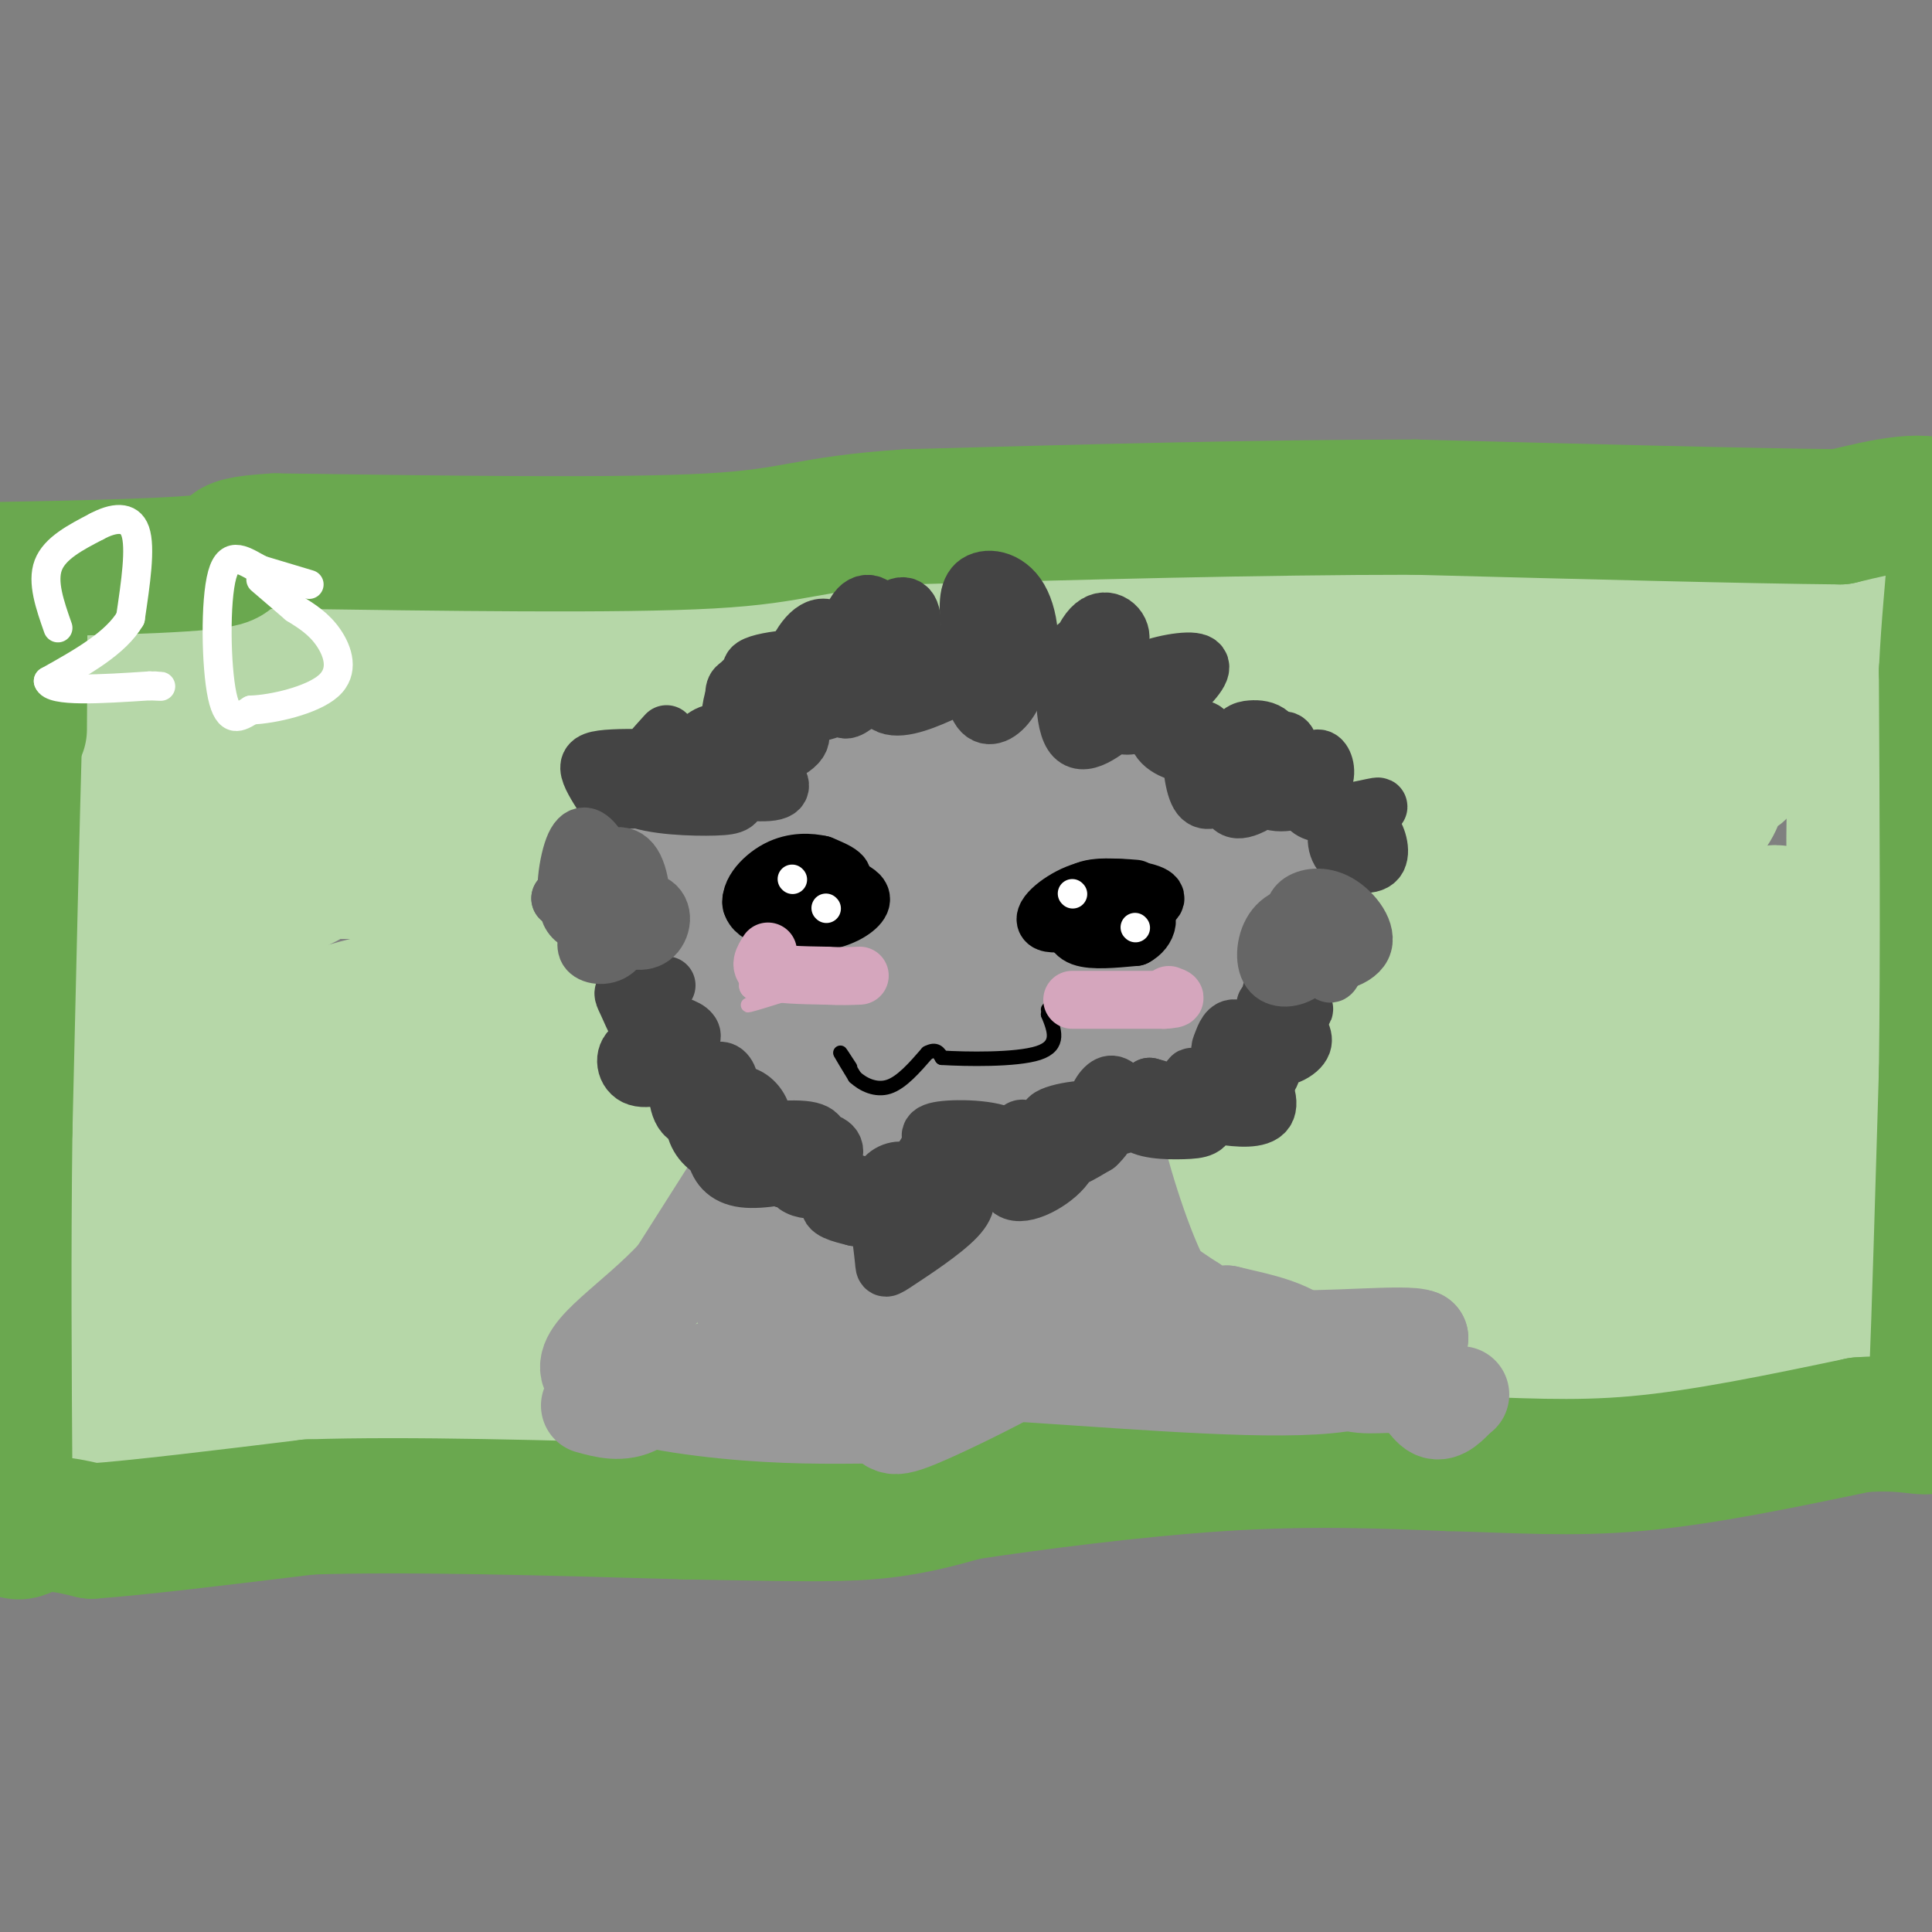 <svg viewBox='0 0 400 400' version='1.1' xmlns='http://www.w3.org/2000/svg' xmlns:xlink='http://www.w3.org/1999/xlink'><rect x="0" y="0" width="400" height="400" fill="#808080" stroke="none"/><g fill='none' stroke='#b6d7a8' stroke-width='28' stroke-linecap='round' stroke-linejoin='round'><path d='M13,149c2.417,-2.417 4.833,-4.833 7,7c2.167,11.833 4.083,37.917 6,64'/><path d='M26,220c0.333,22.167 -1.833,45.583 -4,69'/><path d='M22,289c0.321,15.488 3.125,19.708 6,22c2.875,2.292 5.821,2.655 9,2c3.179,-0.655 6.589,-2.327 10,-4'/><path d='M47,309c10.667,-1.405 32.333,-2.917 42,-5c9.667,-2.083 7.333,-4.738 9,-6c1.667,-1.262 7.333,-1.131 13,-1'/><path d='M111,297c18.333,-0.500 57.667,-1.250 97,-2'/><path d='M208,295c17.012,-1.467 11.042,-4.133 13,-6c1.958,-1.867 11.844,-2.933 26,-3c14.156,-0.067 32.580,0.867 40,0c7.420,-0.867 3.834,-3.533 7,-6c3.166,-2.467 13.083,-4.733 23,-7'/><path d='M317,273c4.143,-3.131 3.000,-7.458 17,-9c14.000,-1.542 43.143,-0.298 56,-1c12.857,-0.702 9.429,-3.351 6,-6'/><path d='M396,257c-0.345,-15.298 -4.208,-50.542 -7,-64c-2.792,-13.458 -4.512,-5.131 -5,-12c-0.488,-6.869 0.256,-28.935 1,-51'/><path d='M385,130c3.356,-12.556 11.244,-18.444 3,-21c-8.244,-2.556 -32.622,-1.778 -57,-1'/><path d='M331,108c-23.726,-0.500 -54.542,-1.250 -75,2c-20.458,3.250 -30.560,10.500 -39,14c-8.440,3.500 -15.220,3.250 -22,3'/><path d='M195,127c1.429,1.238 16.000,2.833 -10,3c-26.000,0.167 -92.571,-1.095 -127,0c-34.429,1.095 -36.714,4.548 -39,8'/><path d='M19,138c-10.167,1.667 -16.083,1.833 -22,2'/><path d='M5,155c22.933,-0.467 45.867,-0.933 73,1c27.133,1.933 58.467,6.267 45,8c-13.467,1.733 -71.733,0.867 -130,0'/><path d='M5,164c61.063,-0.032 122.127,-0.064 151,0c28.873,0.064 25.557,0.223 30,1c4.443,0.777 16.646,2.172 16,5c-0.646,2.828 -14.142,7.088 -56,9c-41.858,1.912 -112.080,1.476 -106,1c6.080,-0.476 88.461,-0.991 122,-1c33.539,-0.009 18.236,0.489 15,1c-3.236,0.511 5.597,1.034 0,6c-5.597,4.966 -25.622,14.376 -61,21c-35.378,6.624 -86.108,10.464 -88,12c-1.892,1.536 45.054,0.768 92,0'/><path d='M120,219c16.165,0.069 10.578,0.241 11,-1c0.422,-1.241 6.852,-3.895 10,-6c3.148,-2.105 3.013,-3.660 -1,-5c-4.013,-1.340 -11.904,-2.464 -22,-3c-10.096,-0.536 -22.396,-0.483 -38,3c-15.604,3.483 -34.512,10.398 -44,19c-9.488,8.602 -9.554,18.893 -9,8c0.554,-10.893 1.730,-42.969 2,-52c0.270,-9.031 -0.365,4.985 -1,19'/><path d='M28,201c-3.325,11.258 -11.139,29.904 -15,24c-3.861,-5.904 -3.770,-36.359 -4,-49c-0.230,-12.641 -0.780,-7.469 -3,-3c-2.220,4.469 -6.110,8.234 -10,12'/><path d='M1,255c4.107,-12.200 8.214,-24.401 10,-31c1.786,-6.599 1.252,-7.597 0,-12c-1.252,-4.403 -3.222,-12.211 -4,4c-0.778,16.211 -0.363,56.441 -1,61c-0.637,4.559 -2.325,-26.555 -3,-38c-0.675,-11.445 -0.338,-3.223 0,5'/><path d='M3,244c0.333,12.333 1.167,40.667 2,69'/><path d='M5,313c6.911,6.174 23.190,-12.892 39,-22c15.810,-9.108 31.153,-8.259 45,-12c13.847,-3.741 26.199,-12.072 30,-16c3.801,-3.928 -0.949,-3.453 -25,1c-24.051,4.453 -67.403,12.882 -85,17c-17.597,4.118 -9.439,3.923 5,2c14.439,-1.923 35.159,-5.573 54,-12c18.841,-6.427 35.803,-15.630 42,-20c6.197,-4.370 1.630,-3.907 0,-5c-1.630,-1.093 -0.323,-3.741 -9,-4c-8.677,-0.259 -27.339,1.870 -46,4'/><path d='M55,246c-14.933,4.568 -29.267,13.989 -18,9c11.267,-4.989 48.133,-24.389 61,-33c12.867,-8.611 1.733,-6.434 -21,-3c-22.733,3.434 -57.067,8.124 -76,10c-18.933,1.876 -22.467,0.938 -26,0'/><path d='M7,207c27.341,-11.756 54.682,-23.512 57,-25c2.318,-1.488 -20.387,7.293 -31,12c-10.613,4.707 -9.132,5.341 -8,7c1.132,1.659 1.917,4.342 0,6c-1.917,1.658 -6.537,2.290 4,3c10.537,0.710 36.230,1.497 51,0c14.770,-1.497 18.619,-5.279 9,-4c-9.619,1.279 -32.704,7.620 -41,11c-8.296,3.380 -1.804,3.800 -9,6c-7.196,2.200 -28.081,6.180 2,8c30.081,1.820 111.129,1.479 152,1c40.871,-0.479 41.564,-1.096 49,-2c7.436,-0.904 21.614,-2.096 27,-3c5.386,-0.904 1.980,-1.521 1,-3c-0.980,-1.479 0.467,-3.821 -23,-5c-23.467,-1.179 -71.848,-1.194 -100,0c-28.152,1.194 -36.076,3.597 -44,6'/><path d='M103,225c-12.922,2.005 -23.225,4.017 -17,6c6.225,1.983 28.980,3.937 56,3c27.020,-0.937 58.306,-4.765 85,-6c26.694,-1.235 48.796,0.122 58,1c9.204,0.878 5.511,1.278 1,3c-4.511,1.722 -9.840,4.767 -33,6c-23.160,1.233 -64.150,0.653 -97,2c-32.850,1.347 -57.559,4.622 -41,6c16.559,1.378 74.388,0.859 94,0c19.612,-0.859 1.009,-2.060 -18,1c-19.009,3.060 -38.422,10.379 -51,15c-12.578,4.621 -18.321,6.542 -22,10c-3.679,3.458 -5.296,8.453 -7,11c-1.704,2.547 -3.497,2.647 14,3c17.497,0.353 54.285,0.958 75,0c20.715,-0.958 25.358,-3.479 30,-6'/><path d='M230,280c12.072,-1.378 27.252,-1.824 15,-1c-12.252,0.824 -51.938,2.917 -75,5c-23.062,2.083 -29.501,4.156 -11,3c18.501,-1.156 61.943,-5.542 53,-5c-8.943,0.542 -70.269,6.012 -72,8c-1.731,1.988 56.135,0.494 114,-1'/><path d='M254,289c21.333,-3.548 17.667,-11.917 30,-13c12.333,-1.083 40.667,5.119 61,7c20.333,1.881 32.667,-0.560 45,-3'/><path d='M390,280c-14.143,-1.107 -72.000,-2.375 -104,-1c-32.000,1.375 -38.143,5.393 -22,5c16.143,-0.393 54.571,-5.196 93,-10'/><path d='M357,274c-6.314,1.049 -68.600,8.673 -82,13c-13.400,4.327 22.085,5.357 42,6c19.915,0.643 24.262,0.898 28,0c3.738,-0.898 6.869,-2.949 10,-5'/><path d='M355,288c13.476,-4.167 42.167,-12.083 14,-15c-28.167,-2.917 -113.190,-0.833 -140,0c-26.810,0.833 4.595,0.417 36,0'/><path d='M265,273c6.131,-0.501 3.458,-1.753 7,0c3.542,1.753 13.300,6.510 21,11c7.700,4.490 13.343,8.711 12,11c-1.343,2.289 -9.671,2.644 -18,3'/><path d='M287,298c-28.000,1.222 -89.000,2.778 -114,4c-25.000,1.222 -14.000,2.111 -3,3'/><path d='M170,305c-29.333,0.833 -101.167,1.417 -173,2'/><path d='M20,306c110.418,-17.420 220.836,-34.840 298,-43c77.164,-8.160 121.075,-7.059 76,-6c-45.075,1.059 -179.135,2.077 -230,2c-50.865,-0.077 -18.536,-1.247 1,-4c19.536,-2.753 26.278,-7.089 35,-10c8.722,-2.911 19.423,-4.399 39,-5c19.577,-0.601 48.028,-0.316 61,0c12.972,0.316 10.465,0.661 11,1c0.535,0.339 4.113,0.671 0,3c-4.113,2.329 -15.917,6.655 -24,9c-8.083,2.345 -12.445,2.708 -38,6c-25.555,3.292 -72.301,9.512 -97,12c-24.699,2.488 -27.349,1.244 -30,0'/><path d='M122,271c-10.092,0.937 -20.323,3.280 -4,0c16.323,-3.280 59.199,-12.184 108,-20c48.801,-7.816 103.528,-14.543 129,-18c25.472,-3.457 21.691,-3.645 6,-3c-15.691,0.645 -43.290,2.124 -60,4c-16.710,1.876 -22.531,4.150 -29,7c-6.469,2.850 -13.588,6.276 -14,9c-0.412,2.724 5.882,4.747 21,2c15.118,-2.747 39.059,-10.263 51,-15c11.941,-4.737 11.882,-6.694 13,-9c1.118,-2.306 3.413,-4.959 -5,-6c-8.413,-1.041 -27.533,-0.470 -40,0c-12.467,0.470 -18.280,0.837 -30,4c-11.720,3.163 -29.348,9.121 -29,12c0.348,2.879 18.671,2.680 40,-2c21.329,-4.680 45.665,-13.840 70,-23'/><path d='M349,213c2.942,1.198 -24.702,15.693 -38,24c-13.298,8.307 -12.249,10.426 -13,13c-0.751,2.574 -3.303,5.603 -2,9c1.303,3.397 6.459,7.161 15,9c8.541,1.839 20.465,1.753 34,0c13.535,-1.753 28.680,-5.171 36,-8c7.320,-2.829 6.816,-5.067 7,-8c0.184,-2.933 1.055,-6.560 0,-10c-1.055,-3.440 -4.038,-6.693 -10,-8c-5.962,-1.307 -14.904,-0.669 -19,-1c-4.096,-0.331 -3.346,-1.633 -8,4c-4.654,5.633 -14.712,18.201 -12,16c2.712,-2.201 18.194,-19.170 24,-31c5.806,-11.830 1.938,-18.521 3,-25c1.062,-6.479 7.055,-12.744 -7,-3c-14.055,9.744 -48.159,35.498 -61,46c-12.841,10.502 -4.421,5.751 4,1'/><path d='M302,241c1.566,1.007 3.480,3.024 10,0c6.520,-3.024 17.646,-11.090 24,-16c6.354,-4.910 7.936,-6.666 10,-13c2.064,-6.334 4.611,-17.247 5,-22c0.389,-4.753 -1.381,-3.346 -7,-2c-5.619,1.346 -15.088,2.631 -21,6c-5.912,3.369 -8.267,8.820 -28,13c-19.733,4.180 -56.844,7.088 -76,10c-19.156,2.912 -20.357,5.829 -12,5c8.357,-0.829 26.272,-5.403 55,-16c28.728,-10.597 68.268,-27.217 70,-33c1.732,-5.783 -34.346,-0.730 -58,3c-23.654,3.730 -34.885,6.136 -46,9c-11.115,2.864 -22.114,6.187 -31,9c-8.886,2.813 -15.660,5.115 -11,7c4.660,1.885 20.755,3.354 40,1c19.245,-2.354 41.642,-8.530 61,-11c19.358,-2.470 35.679,-1.235 52,0'/><path d='M339,191c-28.029,0.081 -124.100,0.282 -148,-1c-23.900,-1.282 24.373,-4.048 44,-6c19.627,-1.952 10.610,-3.089 9,-6c-1.610,-2.911 4.187,-7.595 -19,-11c-23.187,-3.405 -75.358,-5.532 -90,-6c-14.642,-0.468 8.245,0.723 21,0c12.755,-0.723 15.377,-3.362 18,-6'/><path d='M174,155c-9.824,-3.189 -43.384,-8.163 -70,-9c-26.616,-0.837 -46.290,2.462 -24,3c22.290,0.538 86.542,-1.685 109,-4c22.458,-2.315 3.123,-4.724 -13,-6c-16.123,-1.276 -29.033,-1.421 -35,-3c-5.967,-1.579 -4.991,-4.594 0,-6c4.991,-1.406 13.995,-1.203 23,-1'/><path d='M164,129c-4.940,-0.262 -28.792,-0.417 -30,0c-1.208,0.417 20.226,1.405 35,0c14.774,-1.405 22.887,-5.202 31,-9'/><path d='M200,120c6.650,-2.042 7.774,-2.647 17,0c9.226,2.647 26.555,8.546 48,10c21.445,1.454 47.006,-1.538 46,1c-1.006,2.538 -28.578,10.606 -46,15c-17.422,4.394 -24.692,5.112 -25,4c-0.308,-1.112 6.346,-4.056 13,-7'/><path d='M253,143c11.782,-2.843 34.736,-6.451 17,-6c-17.736,0.451 -76.164,4.962 -78,7c-1.836,2.038 52.919,1.604 64,2c11.081,0.396 -21.511,1.623 -39,4c-17.489,2.377 -19.873,5.905 -26,8c-6.127,2.095 -15.996,2.756 4,3c19.996,0.244 69.856,0.070 89,0c19.144,-0.070 7.572,-0.035 -4,0'/><path d='M280,161c-13.898,0.540 -46.641,1.890 -54,3c-7.359,1.110 10.668,1.979 31,0c20.332,-1.979 42.969,-6.806 51,-9c8.031,-2.194 1.454,-1.757 -9,-1c-10.454,0.757 -24.786,1.832 -38,4c-13.214,2.168 -25.310,5.427 -15,7c10.310,1.573 43.026,1.458 60,-1c16.974,-2.458 18.206,-7.261 18,-10c-0.206,-2.739 -1.849,-3.415 -4,-3c-2.151,0.415 -4.810,1.919 -6,4c-1.190,2.081 -0.911,4.737 0,6c0.911,1.263 2.456,1.131 4,1'/><path d='M318,162c7.850,0.006 25.475,-0.478 34,-1c8.525,-0.522 7.950,-1.083 9,-3c1.050,-1.917 3.724,-5.192 1,-6c-2.724,-0.808 -10.846,0.850 -15,4c-4.154,3.150 -4.340,7.793 -2,11c2.340,3.207 7.207,4.979 10,-1c2.793,-5.979 3.512,-19.708 3,-26c-0.512,-6.292 -2.256,-5.146 -4,-4'/><path d='M354,136c6.926,-3.594 26.241,-10.579 16,-9c-10.241,1.579 -50.036,11.721 -59,16c-8.964,4.279 12.905,2.693 26,0c13.095,-2.693 17.417,-6.495 20,-9c2.583,-2.505 3.426,-3.713 -4,-4c-7.426,-0.287 -23.122,0.347 -28,0c-4.878,-0.347 1.061,-1.673 7,-3'/><path d='M332,127c-0.333,0.167 -4.667,2.083 -9,4'/></g>
<g fill='none' stroke='#6aa84f' stroke-width='28' stroke-linecap='round' stroke-linejoin='round'><path d='M1,130c1.833,-1.500 3.667,-3.000 3,-3c-0.667,0.000 -3.833,1.500 -7,3'/><path d='M4,151c0.083,-11.083 0.167,-22.167 0,-22c-0.167,0.167 -0.583,11.583 -1,23'/><path d='M3,152c-0.500,17.500 -1.250,49.750 -2,82'/><path d='M1,234c-0.333,25.833 -0.167,49.417 0,73'/><path d='M1,307c0.800,13.311 2.800,10.089 6,9c3.200,-1.089 7.600,-0.044 12,1'/><path d='M19,317c9.500,-0.667 27.250,-2.833 45,-5'/><path d='M64,312c20.500,-0.667 49.250,0.167 78,1'/><path d='M142,313c19.689,0.333 29.911,0.667 38,0c8.089,-0.667 14.044,-2.333 20,-4'/><path d='M200,309c12.800,-1.956 34.800,-4.844 53,-6c18.200,-1.156 32.600,-0.578 47,0'/><path d='M300,303c13.933,0.356 25.267,1.244 39,0c13.733,-1.244 29.867,-4.622 46,-8'/><path d='M385,295c10.444,-0.800 13.556,1.200 15,0c1.444,-1.200 1.222,-5.600 1,-10'/><path d='M401,285c0.500,-12.167 1.250,-37.583 2,-63'/><path d='M403,222c0.333,-24.333 0.167,-53.667 0,-83'/><path d='M403,139c0.978,-20.289 3.422,-29.511 0,-33c-3.422,-3.489 -12.711,-1.244 -22,1'/><path d='M381,107c-18.333,-0.167 -53.167,-1.083 -88,-2'/><path d='M293,105c-32.167,0.000 -68.583,1.000 -105,2'/><path d='M188,107c-21.444,1.422 -22.556,3.978 -41,5c-18.444,1.022 -54.222,0.511 -90,0'/><path d='M57,112c-14.489,0.800 -5.711,2.800 -12,4c-6.289,1.200 -27.644,1.600 -49,2'/></g>
<g fill='none' stroke='#ffffff' stroke-width='6' stroke-linecap='round' stroke-linejoin='round'><path d='M12,130c-1.667,-4.750 -3.333,-9.500 -2,-13c1.333,-3.500 5.667,-5.750 10,-8'/><path d='M20,109c3.378,-1.822 6.822,-2.378 8,1c1.178,3.378 0.089,10.689 -1,18'/><path d='M27,128c-3.000,5.167 -10.000,9.083 -17,13'/><path d='M10,141c0.667,2.333 10.833,1.667 21,1'/><path d='M31,142c3.667,0.167 2.333,0.083 1,0'/><path d='M64,121c0.000,0.000 -10.000,-3.000 -10,-3'/><path d='M54,118c-3.286,-1.690 -6.500,-4.417 -8,1c-1.500,5.417 -1.286,18.976 0,25c1.286,6.024 3.643,4.512 6,3'/><path d='M52,147c4.464,-0.143 12.625,-2.000 16,-5c3.375,-3.000 1.964,-7.143 0,-10c-1.964,-2.857 -4.482,-4.429 -7,-6'/><path d='M61,126c-2.333,-2.000 -4.667,-4.000 -7,-6'/></g>
<g fill='none' stroke='#999999' stroke-width='20' stroke-linecap='round' stroke-linejoin='round'><path d='M122,291c3.311,0.911 6.622,1.822 10,0c3.378,-1.822 6.822,-6.378 19,-8c12.178,-1.622 33.089,-0.311 54,1'/><path d='M205,284c22.311,1.267 51.089,3.933 67,3c15.911,-0.933 18.956,-5.467 22,-10'/><path d='M294,277c-2.489,-1.244 -19.711,0.644 -30,0c-10.289,-0.644 -13.644,-3.822 -17,-7'/><path d='M247,270c-8.702,-5.524 -21.958,-15.833 -27,-22c-5.042,-6.167 -1.869,-8.190 3,-11c4.869,-2.810 11.435,-6.405 18,-10'/><path d='M241,227c6.530,-3.496 13.853,-7.236 18,-15c4.147,-7.764 5.116,-19.552 6,-28c0.884,-8.448 1.681,-13.557 0,-17c-1.681,-3.443 -5.841,-5.222 -10,-7'/><path d='M255,160c-10.133,-5.844 -30.467,-16.956 -41,-21c-10.533,-4.044 -11.267,-1.022 -12,2'/><path d='M202,141c-14.155,5.917 -43.542,19.708 -56,27c-12.458,7.292 -7.988,8.083 -5,11c2.988,2.917 4.494,7.958 6,13'/><path d='M147,192c4.274,7.440 11.958,19.542 16,25c4.042,5.458 4.440,4.274 0,11c-4.440,6.726 -13.720,21.363 -23,36'/><path d='M140,264c-8.929,9.631 -19.750,15.708 -18,20c1.750,4.292 16.071,6.798 28,8c11.929,1.202 21.464,1.101 31,1'/><path d='M181,293c4.845,1.345 1.458,4.208 11,0c9.542,-4.208 32.012,-15.488 34,-20c1.988,-4.512 -16.506,-2.256 -35,0'/><path d='M191,273c1.185,0.323 21.646,1.130 29,0c7.354,-1.130 1.601,-4.198 0,-6c-1.601,-1.802 0.949,-2.340 -4,-3c-4.949,-0.660 -17.396,-1.444 -33,0c-15.604,1.444 -34.366,5.116 -28,7c6.366,1.884 37.861,1.979 50,1c12.139,-0.979 4.922,-3.033 -3,-4c-7.922,-0.967 -16.549,-0.848 -22,0c-5.451,0.848 -7.725,2.424 -10,4'/><path d='M170,272c-5.712,3.133 -14.992,8.965 -8,5c6.992,-3.965 30.256,-17.727 40,-26c9.744,-8.273 5.969,-11.058 3,-14c-2.969,-2.942 -5.130,-6.040 -11,-3c-5.870,3.040 -15.448,12.218 -20,18c-4.552,5.782 -4.079,8.167 -4,10c0.079,1.833 -0.238,3.112 4,2c4.238,-1.112 13.029,-4.617 19,-7c5.971,-2.383 9.122,-3.644 12,-8c2.878,-4.356 5.483,-11.807 7,-18c1.517,-6.193 1.947,-11.129 -1,-13c-2.947,-1.871 -9.271,-0.677 -14,4c-4.729,4.677 -7.865,12.839 -11,21'/><path d='M186,243c-2.256,3.843 -2.395,2.952 0,3c2.395,0.048 7.322,1.036 10,1c2.678,-0.036 3.105,-1.095 7,-4c3.895,-2.905 11.259,-7.656 15,-12c3.741,-4.344 3.858,-8.280 0,-9c-3.858,-0.720 -11.693,1.778 -17,3c-5.307,1.222 -8.088,1.168 -12,10c-3.912,8.832 -8.957,26.549 -9,26c-0.043,-0.549 4.914,-19.365 2,-25c-2.914,-5.635 -13.699,1.912 -20,7c-6.301,5.088 -8.120,7.716 -9,10c-0.880,2.284 -0.823,4.224 0,5c0.823,0.776 2.411,0.388 4,0'/><path d='M157,258c6.002,-9.321 19.009,-32.623 24,-43c4.991,-10.377 1.968,-7.828 0,-8c-1.968,-0.172 -2.881,-3.066 -4,0c-1.119,3.066 -2.445,12.092 -2,16c0.445,3.908 2.662,2.699 9,-2c6.338,-4.699 16.799,-12.887 22,-17c5.201,-4.113 5.142,-4.152 6,-8c0.858,-3.848 2.632,-11.506 2,-15c-0.632,-3.494 -3.670,-2.825 -7,-2c-3.330,0.825 -6.951,1.807 -10,4c-3.049,2.193 -5.524,5.596 -8,9'/><path d='M189,192c0.190,0.169 4.666,-3.910 7,-7c2.334,-3.090 2.525,-5.193 0,-7c-2.525,-1.807 -7.766,-3.320 -10,-1c-2.234,2.320 -1.461,8.472 -1,12c0.461,3.528 0.611,4.434 4,5c3.389,0.566 10.018,0.794 13,-1c2.982,-1.794 2.317,-5.609 1,-8c-1.317,-2.391 -3.287,-3.359 -5,-4c-1.713,-0.641 -3.171,-0.955 -7,1c-3.829,1.955 -10.031,6.180 -12,9c-1.969,2.820 0.295,4.234 1,3c0.705,-1.234 -0.147,-5.117 -1,-9'/><path d='M179,185c-1.921,-2.473 -6.225,-4.156 -8,-2c-1.775,2.156 -1.023,8.149 0,11c1.023,2.851 2.317,2.559 6,0c3.683,-2.559 9.756,-7.386 12,-12c2.244,-4.614 0.659,-9.017 0,-13c-0.659,-3.983 -0.392,-7.548 -3,-2c-2.608,5.548 -8.091,20.209 -8,25c0.091,4.791 5.755,-0.287 8,-5c2.245,-4.713 1.070,-9.061 0,-11c-1.070,-1.939 -2.035,-1.470 -3,-1'/><path d='M183,175c-3.262,0.491 -9.915,2.217 -13,5c-3.085,2.783 -2.600,6.622 -1,8c1.600,1.378 4.315,0.294 6,-4c1.685,-4.294 2.338,-11.798 0,-14c-2.338,-2.202 -7.669,0.899 -13,4'/><path d='M162,174c-2.216,1.893 -1.255,4.627 1,5c2.255,0.373 5.804,-1.615 8,-4c2.196,-2.385 3.040,-5.168 -1,-6c-4.040,-0.832 -12.964,0.285 -18,2c-5.036,1.715 -6.185,4.027 -5,6c1.185,1.973 4.704,3.608 7,3c2.296,-0.608 3.370,-3.459 2,-5c-1.370,-1.541 -5.185,-1.770 -9,-2'/><path d='M147,173c-1.844,8.844 -1.956,31.956 -1,43c0.956,11.044 2.978,10.022 5,9'/><path d='M151,225c0.488,2.530 -0.792,4.355 2,6c2.792,1.645 9.656,3.111 12,0c2.344,-3.111 0.170,-10.799 -4,-16c-4.170,-5.201 -10.334,-7.915 -14,-11c-3.666,-3.085 -4.833,-6.543 -6,-10'/><path d='M141,194c-3.246,-3.478 -8.362,-7.172 1,-13c9.362,-5.828 33.200,-13.789 42,-14c8.800,-0.211 2.562,7.328 -2,13c-4.562,5.672 -7.446,9.478 -8,11c-0.554,1.522 1.223,0.761 3,0'/><path d='M177,191c7.153,-3.927 23.536,-13.746 32,-22c8.464,-8.254 9.009,-14.944 3,-17c-6.009,-2.056 -18.572,0.521 -26,6c-7.428,5.479 -9.720,13.859 -12,19c-2.280,5.141 -4.549,7.043 6,2c10.549,-5.043 33.915,-17.031 37,-21c3.085,-3.969 -14.111,0.080 -23,3c-8.889,2.920 -9.470,4.709 -11,6c-1.530,1.291 -4.009,2.083 -7,7c-2.991,4.917 -6.496,13.958 -10,23'/><path d='M166,197c0.937,1.802 8.281,-5.192 12,-10c3.719,-4.808 3.814,-7.430 3,-9c-0.814,-1.570 -2.536,-2.086 -4,-2c-1.464,0.086 -2.670,0.776 -9,4c-6.330,3.224 -17.785,8.981 -25,15c-7.215,6.019 -10.191,12.299 -5,15c5.191,2.701 18.549,1.823 27,1c8.451,-0.823 11.995,-1.593 22,-5c10.005,-3.407 26.470,-9.453 33,-16c6.530,-6.547 3.125,-13.597 -1,-15c-4.125,-1.403 -8.972,2.840 -12,8c-3.028,5.160 -4.238,11.235 -2,14c2.238,2.765 7.925,2.218 13,-1c5.075,-3.218 9.537,-9.109 14,-15'/><path d='M232,181c2.915,-3.800 3.201,-5.800 3,-8c-0.201,-2.200 -0.889,-4.599 -3,-6c-2.111,-1.401 -5.647,-1.802 -9,7c-3.353,8.802 -6.525,26.809 -7,34c-0.475,7.191 1.747,3.566 4,2c2.253,-1.566 4.537,-1.073 9,-6c4.463,-4.927 11.103,-15.272 12,-20c0.897,-4.728 -3.950,-3.837 -7,-3c-3.050,0.837 -4.303,1.620 -6,4c-1.697,2.380 -3.839,6.356 -5,12c-1.161,5.644 -1.342,12.956 0,16c1.342,3.044 4.208,1.819 9,-1c4.792,-2.819 11.512,-7.234 15,-11c3.488,-3.766 3.744,-6.883 4,-10'/><path d='M251,191c0.694,-2.558 0.429,-3.952 0,-6c-0.429,-2.048 -1.022,-4.749 -5,1c-3.978,5.749 -11.339,19.946 -11,22c0.339,2.054 8.380,-8.037 12,-18c3.620,-9.963 2.821,-19.798 0,-24c-2.821,-4.202 -7.663,-2.772 -9,1c-1.337,3.772 0.832,9.886 3,16'/><path d='M241,183c0.957,6.485 1.850,14.696 0,22c-1.850,7.304 -6.444,13.700 -9,18c-2.556,4.300 -3.073,6.504 -1,15c2.073,8.496 6.735,23.285 11,30c4.265,6.715 8.132,5.358 12,4'/><path d='M254,272c4.821,1.197 10.872,2.191 15,5c4.128,2.809 6.333,7.433 10,9c3.667,1.567 8.795,0.076 12,1c3.205,0.924 4.487,4.264 6,5c1.513,0.736 3.256,-1.132 5,-3'/><path d='M302,289c0.833,-0.500 0.417,-0.250 0,0'/></g>
<g fill='none' stroke='#444444' stroke-width='12' stroke-linecap='round' stroke-linejoin='round'><path d='M138,204c-3.283,0.320 -6.565,0.641 -8,1c-1.435,0.359 -1.022,0.758 0,3c1.022,2.242 2.652,6.328 5,8c2.348,1.672 5.414,0.932 7,0c1.586,-0.932 1.693,-2.054 0,-3c-1.693,-0.946 -5.187,-1.716 -7,-1c-1.813,0.716 -1.947,2.919 -1,4c0.947,1.081 2.973,1.041 5,1'/><path d='M139,217c-0.946,-0.241 -5.810,-1.343 -8,0c-2.190,1.343 -1.705,5.131 1,6c2.705,0.869 7.630,-1.180 9,-2c1.370,-0.820 -0.815,-0.410 -3,0'/><path d='M138,221c-0.585,0.893 -0.548,3.127 1,4c1.548,0.873 4.606,0.386 5,-1c0.394,-1.386 -1.878,-3.673 -3,-2c-1.122,1.673 -1.095,7.304 1,9c2.095,1.696 6.256,-0.543 8,-3c1.744,-2.457 1.070,-5.130 0,-6c-1.070,-0.870 -2.535,0.065 -4,1'/><path d='M146,223c-1.786,2.976 -4.250,9.917 0,14c4.250,4.083 15.214,5.310 19,6c3.786,0.690 0.393,0.845 -3,1'/><path d='M162,244c0.711,-0.660 3.988,-2.810 6,-5c2.012,-2.190 2.758,-4.420 -1,-5c-3.758,-0.580 -12.019,0.489 -14,1c-1.981,0.511 2.317,0.465 4,-1c1.683,-1.465 0.749,-4.348 -1,-6c-1.749,-1.652 -4.314,-2.072 -6,0c-1.686,2.072 -2.492,6.635 -2,10c0.492,3.365 2.284,5.533 6,6c3.716,0.467 9.358,-0.766 15,-2'/><path d='M169,242c3.463,-1.364 4.622,-3.775 3,-5c-1.622,-1.225 -6.023,-1.265 -8,1c-1.977,2.265 -1.530,6.834 2,8c3.530,1.166 10.143,-1.071 11,-1c0.857,0.071 -4.041,2.449 -5,4c-0.959,1.551 2.020,2.276 5,3'/><path d='M177,252c2.615,0.140 6.652,-1.010 9,-3c2.348,-1.990 3.007,-4.820 2,-6c-1.007,-1.180 -3.680,-0.709 -5,1c-1.320,1.709 -1.285,4.655 -1,8c0.285,3.345 0.822,7.090 1,9c0.178,1.910 -0.003,1.985 3,0c3.003,-1.985 9.192,-6.029 12,-9c2.808,-2.971 2.237,-4.869 0,-6c-2.237,-1.131 -6.141,-1.497 -9,0c-2.859,1.497 -4.674,4.856 -3,6c1.674,1.144 6.837,0.072 12,-1'/><path d='M198,251c1.899,-2.532 0.645,-8.363 -1,-11c-1.645,-2.637 -3.683,-2.079 -6,1c-2.317,3.079 -4.913,8.680 -4,11c0.913,2.320 5.336,1.358 8,-1c2.664,-2.358 3.568,-6.113 3,-9c-0.568,-2.887 -2.607,-4.906 -4,-5c-1.393,-0.094 -2.141,1.738 -3,3c-0.859,1.262 -1.830,1.954 0,3c1.830,1.046 6.459,2.445 11,1c4.541,-1.445 8.992,-5.735 7,-8c-1.992,-2.265 -10.426,-2.504 -14,-2c-3.574,0.504 -2.287,1.752 -1,3'/><path d='M194,237c-0.843,1.164 -2.451,2.573 1,3c3.451,0.427 11.959,-0.129 16,0c4.041,0.129 3.614,0.942 3,-1c-0.614,-1.942 -1.414,-6.640 -3,-5c-1.586,1.640 -3.956,9.617 -2,12c1.956,2.383 8.238,-0.829 11,-4c2.762,-3.171 2.002,-6.300 1,-8c-1.002,-1.700 -2.248,-1.971 -4,-1c-1.752,0.971 -4.010,3.185 -4,5c0.010,1.815 2.289,3.233 5,3c2.711,-0.233 5.856,-2.116 9,-4'/><path d='M227,237c2.522,-2.287 4.329,-6.006 1,-7c-3.329,-0.994 -11.792,0.736 -11,2c0.792,1.264 10.838,2.062 15,1c4.162,-1.062 2.439,-3.982 1,-6c-1.439,-2.018 -2.593,-3.132 -4,-2c-1.407,1.132 -3.068,4.510 -1,6c2.068,1.490 7.864,1.094 11,0c3.136,-1.094 3.610,-2.884 3,-4c-0.610,-1.116 -2.305,-1.558 -4,-2'/><path d='M238,225c-1.812,1.146 -4.342,5.010 -3,7c1.342,1.990 6.555,2.105 10,2c3.445,-0.105 5.123,-0.430 5,-3c-0.123,-2.570 -2.046,-7.383 -3,-8c-0.954,-0.617 -0.940,2.964 0,5c0.940,2.036 2.807,2.526 6,3c3.193,0.474 7.711,0.931 9,-1c1.289,-1.931 -0.653,-6.251 -3,-8c-2.347,-1.749 -5.099,-0.928 -6,1c-0.901,1.928 0.050,4.964 1,8'/><path d='M254,231c1.881,-0.153 6.084,-4.536 8,-7c1.916,-2.464 1.544,-3.011 0,-5c-1.544,-1.989 -4.261,-5.421 -6,-6c-1.739,-0.579 -2.498,1.694 -3,3c-0.502,1.306 -0.745,1.645 1,3c1.745,1.355 5.479,3.725 8,-1c2.521,-4.725 3.830,-16.545 3,-17c-0.830,-0.455 -3.801,10.454 -3,15c0.801,4.546 5.372,2.727 7,1c1.628,-1.727 0.314,-3.364 -1,-5'/><path d='M268,212c-1.512,-0.607 -4.792,0.375 -4,0c0.792,-0.375 5.655,-2.107 6,-3c0.345,-0.893 -3.827,-0.946 -8,-1'/><path d='M138,152c-4.564,5.043 -9.127,10.086 -8,12c1.127,1.914 7.946,0.698 11,-1c3.054,-1.698 2.344,-3.878 -1,-5c-3.344,-1.122 -9.324,-1.187 -13,-1c-3.676,0.187 -5.050,0.625 -5,2c0.050,1.375 1.525,3.688 3,6'/><path d='M125,165c3.369,1.038 10.293,0.633 14,-1c3.707,-1.633 4.197,-4.493 2,-6c-2.197,-1.507 -7.081,-1.659 -10,0c-2.919,1.659 -3.871,5.129 0,7c3.871,1.871 12.567,2.142 17,2c4.433,-0.142 4.604,-0.699 5,-3c0.396,-2.301 1.016,-6.347 0,-9c-1.016,-2.653 -3.667,-3.912 -6,-3c-2.333,0.912 -4.347,3.997 -6,6c-1.653,2.003 -2.945,2.924 1,4c3.945,1.076 13.127,2.307 17,2c3.873,-0.307 2.436,-2.154 1,-4'/><path d='M160,160c-0.001,-2.710 -0.503,-7.487 -4,-8c-3.497,-0.513 -9.990,3.236 -9,3c0.990,-0.236 9.461,-4.459 13,-7c3.539,-2.541 2.146,-3.400 0,-5c-2.146,-1.600 -5.045,-3.943 -7,-1c-1.955,2.943 -2.967,11.170 0,14c2.967,2.830 9.914,0.262 12,-2c2.086,-2.262 -0.690,-4.218 -3,-5c-2.310,-0.782 -4.155,-0.391 -6,0'/><path d='M156,149c-0.111,0.558 2.612,1.952 6,0c3.388,-1.952 7.440,-7.252 6,-9c-1.440,-1.748 -8.373,0.054 -12,1c-3.627,0.946 -3.947,1.037 -4,3c-0.053,1.963 0.163,5.800 0,8c-0.163,2.200 -0.704,2.764 4,1c4.704,-1.764 14.653,-5.854 18,-11c3.347,-5.146 0.094,-11.347 -3,-12c-3.094,-0.653 -6.027,4.242 -7,8c-0.973,3.758 0.013,6.379 1,9'/><path d='M165,147c2.159,1.423 7.057,0.481 10,-2c2.943,-2.481 3.932,-6.501 -1,-8c-4.932,-1.499 -15.786,-0.476 -18,1c-2.214,1.476 4.211,3.403 10,5c5.789,1.597 10.942,2.862 14,0c3.058,-2.862 4.021,-9.850 3,-14c-1.021,-4.150 -4.026,-5.463 -6,-2c-1.974,3.463 -2.916,11.702 -3,16c-0.084,4.298 0.690,4.657 3,3c2.310,-1.657 6.155,-5.328 10,-9'/><path d='M187,137c2.123,-3.978 2.430,-9.423 1,-11c-1.430,-1.577 -4.598,0.715 -6,5c-1.402,4.285 -1.040,10.564 0,13c1.040,2.436 2.758,1.030 4,-1c1.242,-2.030 2.009,-4.683 1,-6c-1.009,-1.317 -3.795,-1.298 -5,1c-1.205,2.298 -0.828,6.874 2,8c2.828,1.126 8.108,-1.197 12,-3c3.892,-1.803 6.398,-3.087 7,-4c0.602,-0.913 -0.699,-1.457 -2,-2'/><path d='M201,137c-0.171,1.941 0.402,7.794 2,10c1.598,2.206 4.223,0.766 6,-2c1.777,-2.766 2.708,-6.859 0,-9c-2.708,-2.141 -9.056,-2.329 -12,-1c-2.944,1.329 -2.485,4.174 1,6c3.485,1.826 9.996,2.634 13,-1c3.004,-3.634 2.501,-11.709 0,-16c-2.501,-4.291 -7.000,-4.797 -9,-3c-2.000,1.797 -1.500,5.899 -1,10'/><path d='M201,131c-0.149,3.516 -0.022,7.306 0,9c0.022,1.694 -0.061,1.291 4,1c4.061,-0.291 12.265,-0.471 18,-2c5.735,-1.529 9.000,-4.408 9,-7c0.000,-2.592 -3.264,-4.898 -6,-2c-2.736,2.898 -4.944,11.000 -4,13c0.944,2.000 5.040,-2.102 7,-4c1.960,-1.898 1.783,-1.591 0,-3c-1.783,-1.409 -5.172,-4.533 -7,-1c-1.828,3.533 -2.094,13.724 0,17c2.094,3.276 6.547,-0.362 11,-4'/><path d='M233,148c2.517,-2.091 3.310,-5.319 2,-8c-1.310,-2.681 -4.721,-4.813 -6,-2c-1.279,2.813 -0.425,10.573 3,12c3.425,1.427 9.421,-3.478 13,-7c3.579,-3.522 4.741,-5.659 2,-6c-2.741,-0.341 -9.384,1.115 -12,3c-2.616,1.885 -1.204,4.200 0,6c1.204,1.800 2.201,3.086 3,3c0.799,-0.086 1.399,-1.543 2,-3'/><path d='M240,146c-0.130,0.882 -1.457,4.588 0,7c1.457,2.412 5.696,3.531 8,3c2.304,-0.531 2.671,-2.710 2,-4c-0.671,-1.290 -2.380,-1.690 -3,1c-0.620,2.690 -0.149,8.472 1,11c1.149,2.528 2.978,1.804 6,0c3.022,-1.804 7.237,-4.688 9,-7c1.763,-2.312 1.075,-4.050 0,-5c-1.075,-0.950 -2.535,-1.110 -4,-1c-1.465,0.110 -2.933,0.491 -4,4c-1.067,3.509 -1.733,10.145 0,12c1.733,1.855 5.867,-1.073 10,-4'/><path d='M265,163c2.109,-2.270 2.382,-5.946 2,-8c-0.382,-2.054 -1.417,-2.486 -3,0c-1.583,2.486 -3.713,7.889 -2,10c1.713,2.111 7.269,0.931 10,-1c2.731,-1.931 2.638,-4.611 2,-6c-0.638,-1.389 -1.820,-1.486 -3,1c-1.180,2.486 -2.356,7.554 1,9c3.356,1.446 11.245,-0.730 13,-1c1.755,-0.270 -2.622,1.365 -7,3'/><path d='M278,170c-1.517,1.880 -1.809,5.081 0,7c1.809,1.919 5.718,2.555 7,1c1.282,-1.555 -0.062,-5.301 -1,-6c-0.938,-0.699 -1.469,1.651 -2,4'/></g>
<g fill='none' stroke='#666666' stroke-width='12' stroke-linecap='round' stroke-linejoin='round'><path d='M130,180c-1.547,4.630 -3.094,9.260 -2,12c1.094,2.740 4.829,3.590 7,2c2.171,-1.590 2.777,-5.620 0,-7c-2.777,-1.380 -8.936,-0.108 -10,1c-1.064,1.108 2.968,2.054 7,3'/><path d='M132,191c1.255,-2.160 0.892,-9.061 -1,-12c-1.892,-2.939 -5.315,-1.916 -7,1c-1.685,2.916 -1.634,7.726 -2,11c-0.366,3.274 -1.150,5.012 0,6c1.150,0.988 4.233,1.228 6,-1c1.767,-2.228 2.219,-6.922 0,-9c-2.219,-2.078 -7.110,-1.539 -12,-1'/><path d='M116,186c0.174,0.090 6.610,0.814 9,-1c2.390,-1.814 0.736,-6.167 -1,-9c-1.736,-2.833 -3.554,-4.146 -5,-1c-1.446,3.146 -2.522,10.750 -1,14c1.522,3.250 5.640,2.144 8,-1c2.360,-3.144 2.960,-8.327 2,-10c-0.960,-1.673 -3.480,0.163 -6,2'/><path d='M122,180c-1.000,2.167 -0.500,6.583 0,11'/><path d='M277,198c-0.727,2.361 -1.455,4.722 -2,3c-0.545,-1.722 -0.909,-7.528 -3,-10c-2.091,-2.472 -5.911,-1.611 -8,1c-2.089,2.611 -2.447,6.972 -1,9c1.447,2.028 4.699,1.722 7,0c2.301,-1.722 3.650,-4.861 5,-8'/><path d='M275,193c0.269,-2.971 -1.557,-6.400 -3,-5c-1.443,1.400 -2.503,7.629 0,10c2.503,2.371 8.568,0.883 10,-2c1.432,-2.883 -1.768,-7.161 -5,-9c-3.232,-1.839 -6.495,-1.240 -8,0c-1.505,1.240 -1.253,3.120 -1,5'/><path d='M268,192c1.578,1.400 6.022,2.400 8,2c1.978,-0.400 1.489,-2.200 1,-4'/></g>
<g fill='none' stroke='#000000' stroke-width='12' stroke-linecap='round' stroke-linejoin='round'><path d='M165,181c-2.451,0.179 -4.903,0.357 -7,2c-2.097,1.643 -3.841,4.750 -1,5c2.841,0.250 10.265,-2.356 14,-4c3.735,-1.644 3.781,-2.327 3,-3c-0.781,-0.673 -2.391,-1.337 -4,-2'/><path d='M170,179c-2.183,-0.505 -5.640,-0.768 -9,1c-3.360,1.768 -6.622,5.567 -5,8c1.622,2.433 8.129,3.501 13,3c4.871,-0.501 8.106,-2.572 9,-4c0.894,-1.428 -0.553,-2.214 -2,-3'/><path d='M176,184c-2.167,-0.500 -6.583,-0.250 -11,0'/><path d='M235,184c-4.000,-0.311 -8.000,-0.622 -12,1c-4.000,1.622 -8.000,5.178 -6,6c2.000,0.822 10.000,-1.089 18,-3'/><path d='M235,188c4.128,-1.023 5.449,-2.081 3,-3c-2.449,-0.919 -8.667,-1.700 -12,-1c-3.333,0.700 -3.782,2.881 -4,5c-0.218,2.119 -0.205,4.177 2,5c2.205,0.823 6.603,0.412 11,0'/><path d='M235,194c2.667,-1.393 3.833,-4.875 0,-6c-3.833,-1.125 -12.667,0.107 -15,1c-2.333,0.893 1.833,1.446 6,2'/></g>
<g fill='none' stroke='#ffffff' stroke-width='6' stroke-linecap='round' stroke-linejoin='round'><path d='M164,182c0.000,0.000 0.100,0.100 0.1,0.1'/><path d='M171,188c0.000,0.000 0.100,0.100 0.1,0.1'/><path d='M222,185c0.000,0.000 0.100,0.100 0.1,0.1'/><path d='M235,192c0.000,0.000 0.100,0.100 0.1,0.1'/></g>
<g fill='none' stroke='#000000' stroke-width='3' stroke-linecap='round' stroke-linejoin='round'><path d='M176,221c-1.083,-1.667 -2.167,-3.333 -2,-3c0.167,0.333 1.583,2.667 3,5'/><path d='M177,223c1.667,1.533 4.333,2.867 7,2c2.667,-0.867 5.333,-3.933 8,-7'/><path d='M192,218c1.833,-1.000 2.417,0.000 3,1'/><path d='M195,219c4.822,0.289 15.378,0.511 20,-1c4.622,-1.511 3.311,-4.756 2,-8'/><path d='M217,210c0.333,-1.500 0.167,-1.250 0,-1'/></g>
<g fill='none' stroke='#d5a6bd' stroke-width='3' stroke-linecap='round' stroke-linejoin='round'><path d='M168,203c-6.000,2.250 -12.000,4.500 -13,5c-1.000,0.500 3.000,-0.750 7,-2'/><path d='M162,206c3.133,-0.578 7.467,-1.022 9,-2c1.533,-0.978 0.267,-2.489 -1,-4'/></g>
<g fill='none' stroke='#d5a6bd' stroke-width='6' stroke-linecap='round' stroke-linejoin='round'><path d='M159,202c3.250,0.833 6.500,1.667 6,2c-0.500,0.333 -4.750,0.167 -9,0'/><path d='M156,204c0.000,-0.167 4.500,-0.583 9,-1'/></g>
<g fill='none' stroke='#d5a6bd' stroke-width='12' stroke-linecap='round' stroke-linejoin='round'><path d='M159,197c-1.000,1.583 -2.000,3.167 0,4c2.000,0.833 7.000,0.917 12,1'/><path d='M171,202c3.167,0.167 5.083,0.083 7,0'/><path d='M222,207c0.000,0.000 19.000,0.000 19,0'/><path d='M241,207c3.333,-0.167 2.167,-0.583 1,-1'/></g>
</svg>